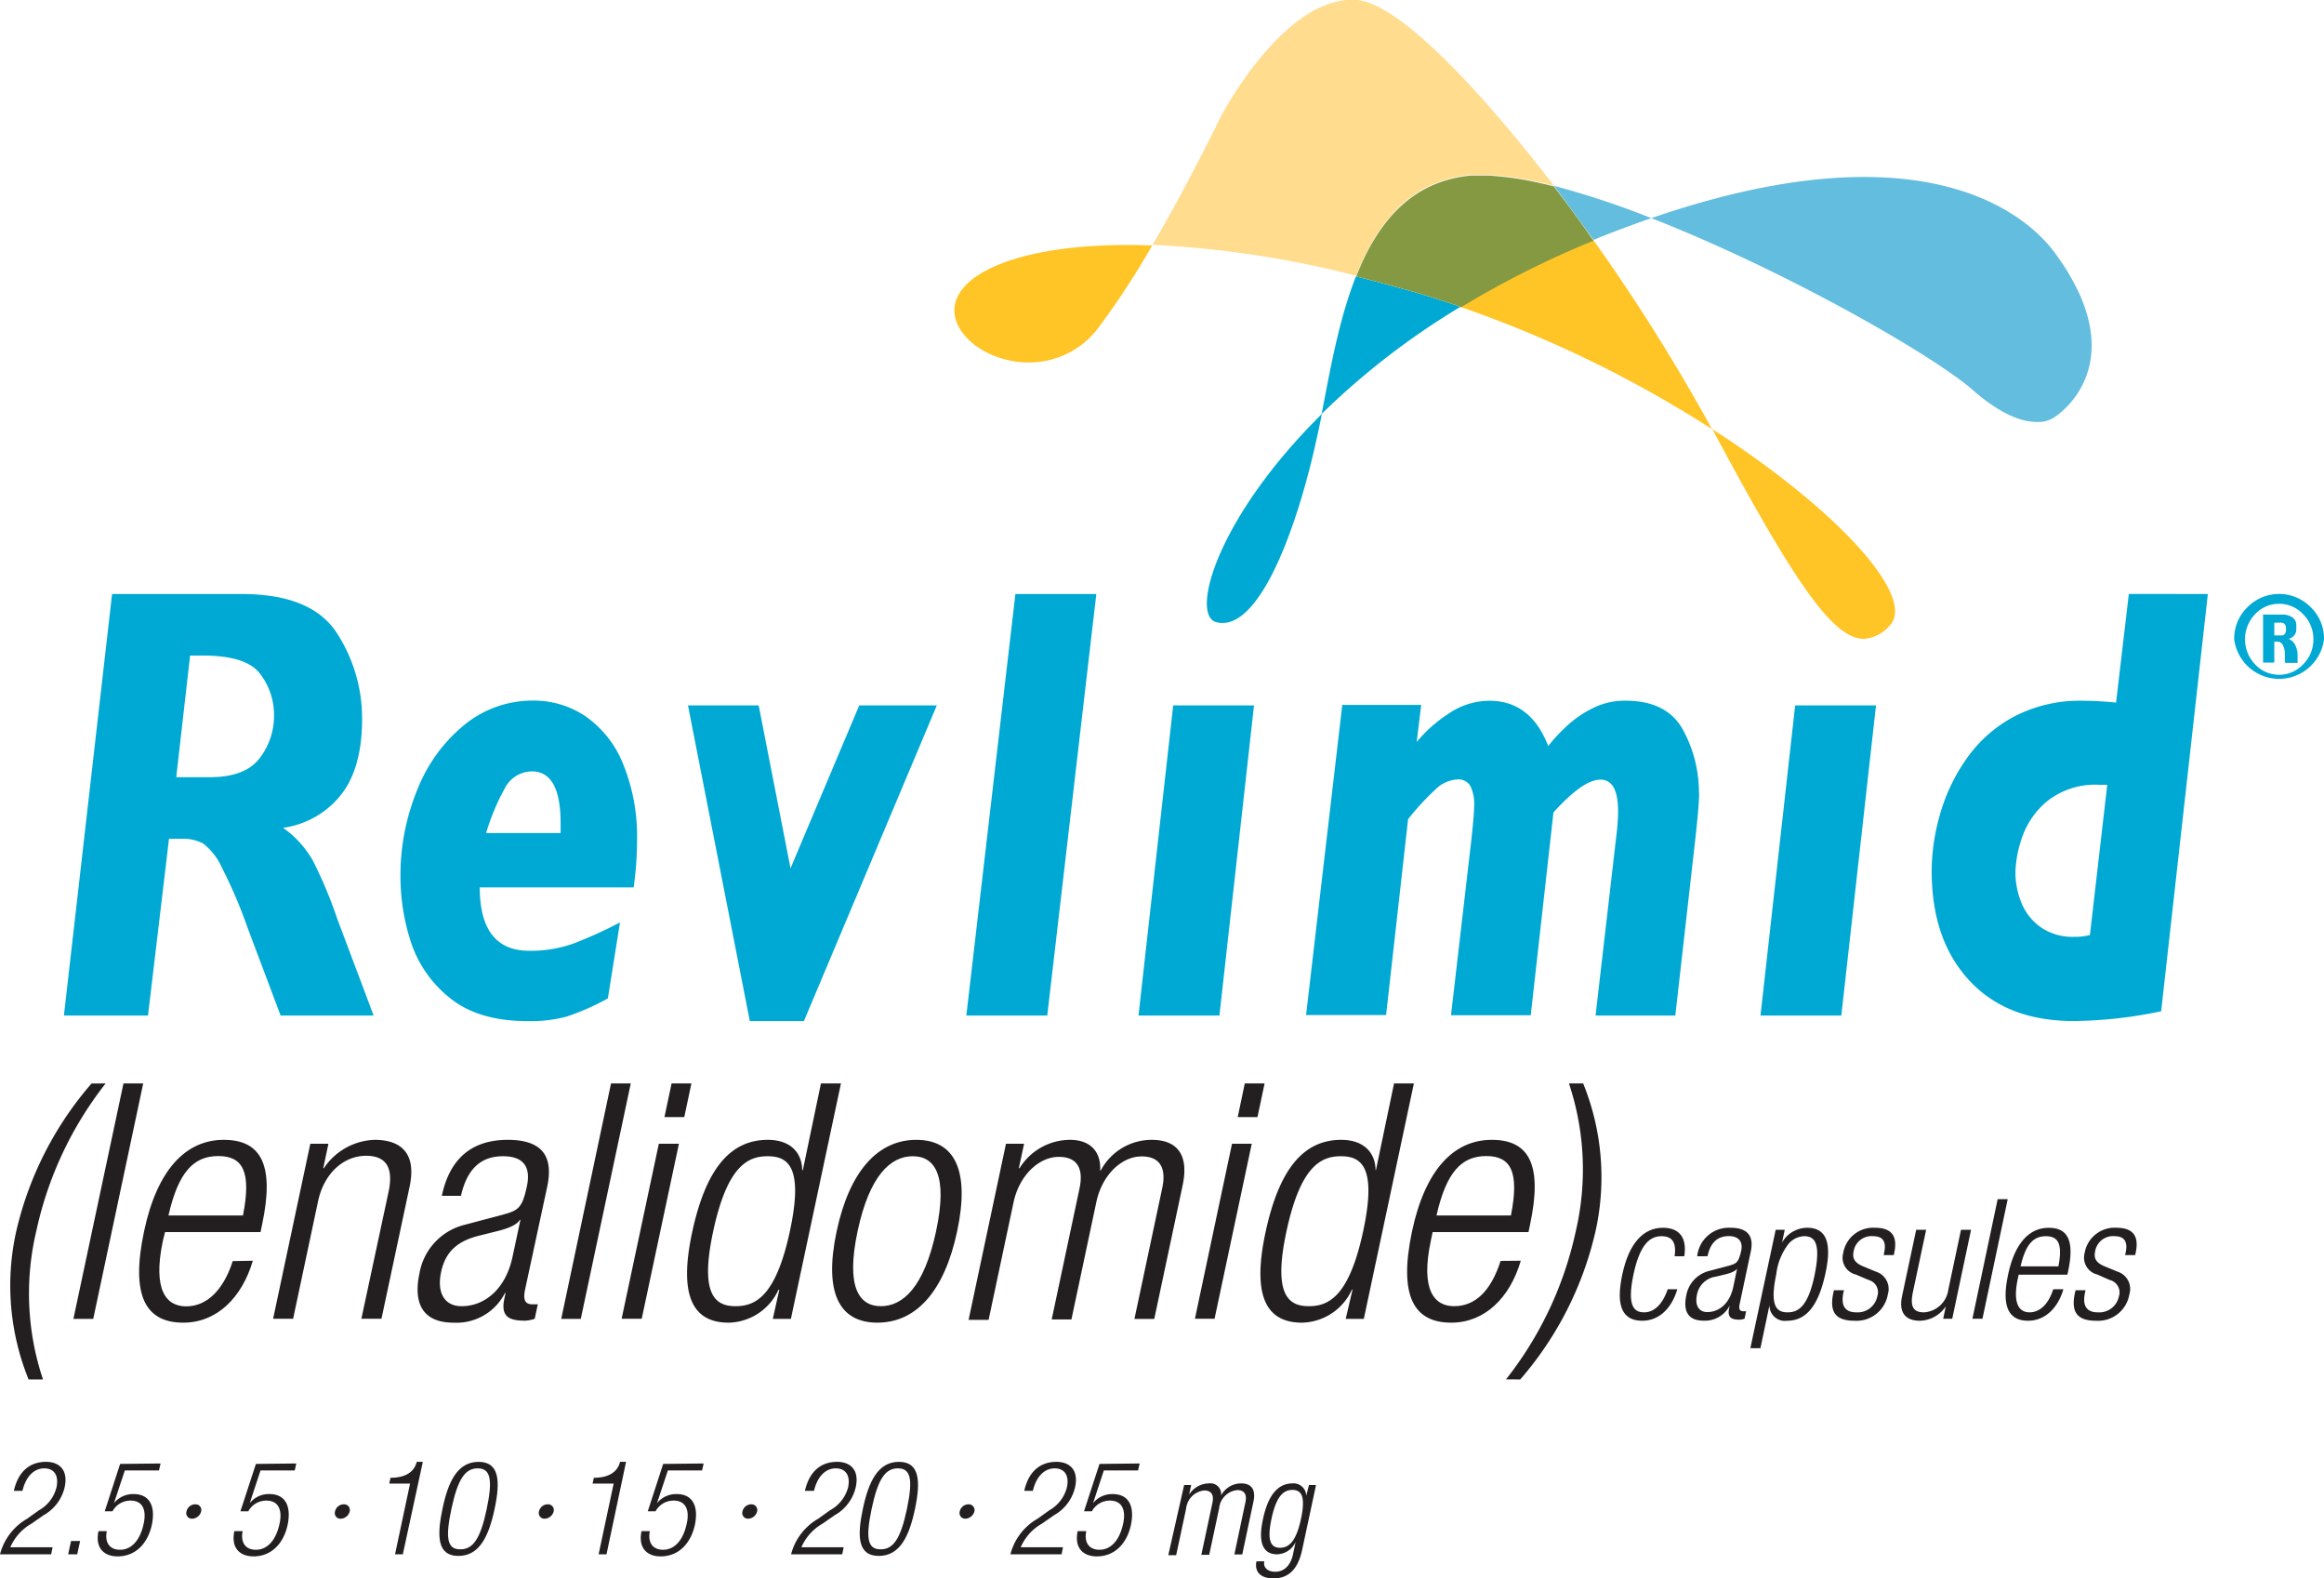 <svg xmlns="http://www.w3.org/2000/svg" viewBox="0 0 256.73 174.31"><defs><style>.cls-1{fill:#231f20;}.cls-2{fill:#ffc425;}.cls-3{fill:#ffdc8e;}.cls-4{fill:#00a9d3;}.cls-5{fill:#63bdde;}.cls-6{fill:#859943;}</style></defs><g id="Layer_2" data-name="Layer 2"><g id="Layer_1-2" data-name="Layer 1"><path class="cls-1" d="M11.67,119.65A40.05,40.05,0,0,0,4,136a29.86,29.86,0,0,0,.75,16.34H3.16A27.52,27.52,0,0,1,1.79,136a37.89,37.89,0,0,1,8.32-16.34Z"/><path class="cls-1" d="M13.64,119.65h2.18l-5.52,26H8.11Z"/><path class="cls-1" d="M27.93,139.23c-1.21,4.11-4,6.84-7.68,6.84-4.08,0-5.88-2.83-4.33-10.11,1.42-6.7,4.55-10.08,8.8-10.08s5.6,2.94,4.23,9.38l-.17.81H18.23L18,137c-1.18,5.56.42,7.27,2.57,7.27s4.06-1.63,5.14-5Zm-1.09-5c.95-4.81,0-6.56-2.72-6.56s-4.41,1.75-5.51,6.56Z"/><path class="cls-1" d="M34.28,126.31h2l-.57,2.7h.07a7,7,0,0,1,5.61-3.13c2.95,0,4.63,1.52,3.86,5.16l-3.11,14.6H39.92l3-14q.86-4-2.47-4c-2.54,0-4.67,2-5.31,5l-2.76,13H30.17Z"/><path class="cls-1" d="M48.81,132.06c.84-4,3.21-6.18,7.28-6.18s5,2.07,4.37,5.13L58,142.43c-.23,1.1,0,1.61.79,1.61h.62l-.34,1.6a3.56,3.56,0,0,1-1.07.21c-1.71,0-2.71-.4-2.29-2.4l.14-.65h-.07a6,6,0,0,1-5.68,3.27c-3.39,0-4.47-2.11-3.76-5.46a6.7,6.7,0,0,1,5-5.35l4.36-1.16c1.62-.44,2-.8,2.5-3.06.53-2.47-.67-3.35-2.64-3.35-2.58,0-4,1.57-4.64,4.37Zm8.68,2.66h-.07c-.36.65-1.68,1.05-2.6,1.27l-1.92.48c-2.31.58-3.68,1.71-4.17,4s.36,3.78,2.26,3.78c2.65,0,4.9-2,5.63-5.46Z"/><path class="cls-1" d="M67.5,119.65h2.18l-5.52,26H62Z"/><path class="cls-1" d="M72.78,126.31H75l-4.11,19.33H68.67Zm1.41-6.66h2.19l-.79,3.72H73.4Z"/><path class="cls-1" d="M86.09,142.43H86a6.19,6.19,0,0,1-5.51,3.64c-4.25,0-5.46-3.42-4-10.11s4.07-10.08,8.33-10.08c2.4,0,3.76,1.31,3.8,3.34h.07l2-9.57H92.9l-5.53,26h-2Zm-4.83,1.82c2.22,0,4.46-1.12,6-8.29s-.25-8.27-2.47-8.27-4.46,1.13-6,8.27S79.08,144.25,81.26,144.25Z"/><path class="cls-1" d="M101.22,125.88c4.26,0,5.94,3.38,4.52,10.08s-4.56,10.11-8.82,10.11S91,142.69,92.42,136,97,125.88,101.22,125.88Zm-3.91,18.37c2.44,0,4.78-2.11,6.1-8.29s-.14-8.27-2.58-8.27-4.78,2.12-6.09,8.27S94.87,144.25,97.31,144.25Z"/><path class="cls-1" d="M111.13,126.31h2l-.58,2.7h.08a6.58,6.58,0,0,1,5.58-3.13c2.32,0,3.44,1.41,3.32,3.38h.07a6.37,6.37,0,0,1,5.63-3.38c2.69,0,4.15,1.52,3.42,5l-3.14,14.78h-2.19l3.07-14.45c.49-2.29-.31-3.5-2.27-3.5-2.19,0-4.35,2-5,5l-2.76,13h-2.18l3.07-14.45c.49-2.29-.31-3.5-2.28-3.5-2.18,0-4.35,2-5,5l-2.76,13H107Z"/><path class="cls-1" d="M136.1,126.31h2.18l-4.11,19.33H132Zm1.41-6.66h2.19l-.79,3.72h-2.18Z"/><path class="cls-1" d="M149.41,142.43h-.07a6.2,6.2,0,0,1-5.51,3.64c-4.26,0-5.46-3.42-4-10.11s4.07-10.08,8.33-10.08c2.4,0,3.76,1.31,3.8,3.34H152l2-9.57h2.19l-5.53,26h-2Zm-4.82,1.82c2.22,0,4.46-1.12,6-8.29s-.25-8.27-2.47-8.27-4.46,1.13-6,8.27S142.4,144.25,144.59,144.25Z"/><path class="cls-1" d="M168,139.23c-1.2,4.11-4,6.84-7.68,6.84-4.07,0-5.87-2.83-4.33-10.11,1.43-6.7,4.55-10.08,8.81-10.08s5.59,2.94,4.22,9.38l-.17.81H158.26l-.19.91c-1.19,5.56.42,7.27,2.56,7.27,2.3,0,4.06-1.63,5.14-5Zm-1.09-5c.95-4.81,0-6.56-2.72-6.56s-4.41,1.75-5.5,6.56Z"/><path class="cls-1" d="M166.37,152.33a40,40,0,0,0,7.7-16.34,30,30,0,0,0-.75-16.34h1.57A27.52,27.52,0,0,1,176.25,136a37.8,37.8,0,0,1-8.31,16.34Z"/><path class="cls-1" d="M185.29,142.38c-.61,2.09-2,3.48-3.87,3.48-2.07,0-3-1.44-2.2-5.14.73-3.41,2.31-5.13,4.48-5.13,1.85,0,2.68,1.13,2.36,3.15H185c.2-1.54-.26-2.22-1.45-2.22s-2.36.74-3.1,4.22c-.78,3.69.17,4.19,1.2,4.19s2-.83,2.58-2.55Z"/><path class="cls-1" d="M187.49,138.74a3.51,3.51,0,0,1,3.7-3.15c2,0,2.55,1.06,2.22,2.61L192.18,144c-.12.55,0,.81.4.81h.31l-.17.82a1.84,1.84,0,0,1-.54.11c-.87,0-1.38-.21-1.17-1.22l.07-.34h0a3.07,3.07,0,0,1-2.89,1.67c-1.72,0-2.27-1.07-1.91-2.78a3.4,3.4,0,0,1,2.56-2.72l2.21-.59c.83-.22,1-.41,1.28-1.55s-.34-1.7-1.34-1.7c-1.32,0-2.06.79-2.36,2.22Zm4.41,1.35h0c-.18.33-.85.53-1.32.65l-1,.24a2.48,2.48,0,0,0-2.12,2c-.24,1.15.18,1.92,1.14,1.92,1.35,0,2.5-1,2.87-2.77Z"/><path class="cls-1" d="M196.16,135.81h1l-.3,1.41h0a3.22,3.22,0,0,1,2.77-1.63c2.18,0,2.76,1.74,2,5.15s-2.06,5.12-4.23,5.12a1.7,1.7,0,0,1-1.93-1.7h0l-1,4.73h-1.11Zm3.14.71a2.39,2.39,0,0,0-1.74.87,6.76,6.76,0,0,0-1.34,3.35c-.77,3.62.12,4.19,1.25,4.19s2.27-.57,3-4.19S200.37,136.52,199.3,136.52Z"/><path class="cls-1" d="M205,140.75a1.9,1.9,0,0,1-1.39-2.33,3.35,3.35,0,0,1,3.53-2.83c1.85,0,2.5.94,2.12,2.74l-.06.28h-1.11l.05-.28c.28-1.28-.2-1.81-1.22-1.81a2,2,0,0,0-2.15,1.66c-.14.69,0,1.22,1,1.65l1.47.61a2,2,0,0,1,1.31,2.49,3.51,3.51,0,0,1-3.66,2.93c-2,0-2.84-.84-2.37-3.05l.07-.32h1.11l-.06.26c-.3,1.44.17,2.18,1.43,2.18a2.21,2.21,0,0,0,2.31-1.75,1.4,1.4,0,0,0-.94-1.82Z"/><path class="cls-1" d="M211.68,135.81h1.1l-1.47,6.92c-.33,1.59.07,2.2,1.24,2.2a2.89,2.89,0,0,0,2.68-2.51l1.4-6.61h1.11l-2.08,9.83h-1l.29-1.37h0a3.56,3.56,0,0,1-2.85,1.59c-1.5,0-2.35-.78-2-2.63Z"/><path class="cls-1" d="M220.68,132.43h1.11L219,145.64h-1.11Z"/><path class="cls-1" d="M227.94,142.38c-.6,2.09-2.05,3.48-3.9,3.48-2.07,0-3-1.44-2.2-5.14.73-3.41,2.31-5.13,4.48-5.13s2.84,1.5,2.15,4.77l-.09.41H223l-.1.46c-.6,2.83.21,3.7,1.3,3.7s2.07-.83,2.62-2.55Zm-.55-2.53c.48-2.45,0-3.33-1.38-3.33s-2.24.88-2.8,3.33Z"/><path class="cls-1" d="M231.68,140.75a1.91,1.91,0,0,1-1.4-2.33,3.36,3.36,0,0,1,3.53-2.83c1.85,0,2.5.94,2.12,2.74l-.06.28h-1.11l.06-.28c.27-1.28-.21-1.81-1.22-1.81a2,2,0,0,0-2.15,1.66c-.15.69,0,1.22,1,1.65l1.48.61a2,2,0,0,1,1.3,2.49,3.5,3.5,0,0,1-3.66,2.93c-2,0-2.83-.84-2.36-3.05l.07-.32h1.1l-.05.26c-.31,1.44.16,2.18,1.42,2.18a2.21,2.21,0,0,0,2.32-1.75,1.41,1.41,0,0,0-1-1.82Z"/><path class="cls-1" d="M1.53,164.64c.45-2,1.64-3.2,3.56-3.2,1.38,0,2.47.82,2.06,2.77a4.77,4.77,0,0,1-2.36,3.14l-1.3.91a5.51,5.51,0,0,0-2.35,2.61H5.81l-.16.78H0a6.38,6.38,0,0,1,3-3.93l1.3-.93a4,4,0,0,0,1.94-2.53c.29-1.36-.3-2.1-1.35-2.1s-2,.78-2.41,2.48Z"/><path class="cls-1" d="M7.85,170.18h1l-.32,1.47h-1Z"/><path class="cls-1" d="M17.74,161.62l-.18.77H13.79L12.59,166l0,0a2.71,2.71,0,0,1,2.19-1c1.57,0,2.45,1.11,2,3.37-.44,2.05-1.78,3.51-3.78,3.51-1.59,0-2.5-1-2.12-2.79h.92c-.24,1.16.23,2.06,1.46,2.06s2.22-1,2.62-2.92c.3-1.42-.08-2.51-1.45-2.51a2.25,2.25,0,0,0-2,1.18h-.86l1.7-5.23Z"/><path class="cls-1" d="M21.59,166.13a.63.63,0,0,1,.63.79,1.06,1.06,0,0,1-1,.8.62.62,0,0,1-.62-.8A1,1,0,0,1,21.59,166.13Z"/><path class="cls-1" d="M32.73,161.62l-.17.77H28.78L27.59,166l0,0a2.69,2.69,0,0,1,2.19-1c1.57,0,2.45,1.11,2,3.37-.43,2.05-1.77,3.51-3.77,3.51-1.59,0-2.5-1-2.12-2.79h.92c-.25,1.16.23,2.06,1.46,2.06s2.22-1,2.62-2.92c.3-1.42-.09-2.51-1.46-2.51a2.25,2.25,0,0,0-2,1.18h-.87l1.71-5.23Z"/><path class="cls-1" d="M38,166.13a.63.63,0,0,1,.63.79,1.06,1.06,0,0,1-1,.8.62.62,0,0,1-.62-.8A1,1,0,0,1,38,166.13Z"/><path class="cls-1" d="M45.3,163.84H43l.14-.64c1.72,0,2.63-.69,2.9-1.76h.67L44.5,171.65h-.86Z"/><path class="cls-1" d="M52.87,161.44c2.32,0,2.41,2.18,1.77,5.19s-1.66,5.2-4,5.2-2.39-2.18-1.76-5.2S50.55,161.44,52.87,161.44Zm-2,9.66c1.4,0,2.21-1.19,2.9-4.47s.4-4.47-1-4.47-2.2,1.2-2.9,4.47S49.42,171.1,50.82,171.1Z"/><path class="cls-1" d="M60.53,166.13a.63.63,0,0,1,.63.79,1.06,1.06,0,0,1-1,.8.63.63,0,0,1-.62-.8A1,1,0,0,1,60.53,166.13Z"/><path class="cls-1" d="M67.79,163.84H65.46l.14-.64c1.72,0,2.63-.69,2.9-1.76h.66L67,171.65h-.87Z"/><path class="cls-1" d="M77.73,161.62l-.17.77H73.78L72.58,166l0,0a2.71,2.71,0,0,1,2.19-1c1.57,0,2.45,1.11,2,3.37-.44,2.05-1.78,3.51-3.78,3.51-1.59,0-2.5-1-2.12-2.79h.92c-.24,1.16.23,2.06,1.46,2.06s2.22-1,2.62-2.92c.31-1.42-.08-2.51-1.45-2.51a2.25,2.25,0,0,0-2,1.18h-.86l1.7-5.23Z"/><path class="cls-1" d="M83,166.13a.64.64,0,0,1,.64.79,1.07,1.07,0,0,1-1,.8.63.63,0,0,1-.62-.8A1,1,0,0,1,83,166.13Z"/><path class="cls-1" d="M88.92,164.64c.45-2,1.64-3.2,3.56-3.2,1.39,0,2.47.82,2.06,2.77a4.77,4.77,0,0,1-2.36,3.14l-1.3.91a5.51,5.51,0,0,0-2.35,2.61H93.2l-.16.78H87.39a6.38,6.38,0,0,1,3-3.93l1.3-.93a4.08,4.08,0,0,0,2-2.53c.28-1.36-.31-2.1-1.36-2.1s-2,.78-2.41,2.48Z"/><path class="cls-1" d="M99.3,161.44c2.32,0,2.41,2.18,1.78,5.19s-1.66,5.2-4,5.2-2.4-2.18-1.76-5.2S97,161.44,99.3,161.44Zm-2,9.66c1.39,0,2.2-1.19,2.89-4.47s.41-4.47-1-4.47-2.21,1.2-2.9,4.47S95.86,171.1,97.26,171.1Z"/><path class="cls-1" d="M107,166.13a.64.64,0,0,1,.64.79,1.08,1.08,0,0,1-1,.8.63.63,0,0,1-.62-.8A1,1,0,0,1,107,166.13Z"/><path class="cls-1" d="M113.15,164.64c.44-2,1.64-3.2,3.56-3.2,1.38,0,2.47.82,2.06,2.77a4.77,4.77,0,0,1-2.36,3.14l-1.3.91a5.46,5.46,0,0,0-2.35,2.61h4.67l-.16.78h-5.65a6.34,6.34,0,0,1,3-3.93l1.3-.93a4.06,4.06,0,0,0,1.94-2.53c.29-1.36-.3-2.1-1.35-2.1s-2,.78-2.41,2.48Z"/><path class="cls-1" d="M125.9,161.62l-.18.77h-3.78L120.75,166l0,0a2.69,2.69,0,0,1,2.19-1c1.57,0,2.45,1.11,2,3.37-.43,2.05-1.77,3.51-3.77,3.51-1.59,0-2.5-1-2.12-2.79H120c-.25,1.16.23,2.06,1.46,2.06s2.22-1,2.62-2.92c.3-1.42-.09-2.51-1.46-2.51a2.25,2.25,0,0,0-2,1.18h-.87l1.71-5.23Z"/><path class="cls-1" d="M130.81,164h.78l-.23,1.06h0a2.62,2.62,0,0,1,2.21-1.24,1.18,1.18,0,0,1,1.32,1.34h0a2.5,2.5,0,0,1,2.22-1.34c1.07,0,1.65.61,1.36,2l-1.24,5.85h-.87l1.21-5.72c.21-.91-.11-1.39-.89-1.39a2.23,2.23,0,0,0-2,2l-1.1,5.15h-.87l1.22-5.72c.2-.91-.12-1.39-.9-1.39a2.24,2.24,0,0,0-2,2l-1.1,5.15h-.87Z"/><path class="cls-1" d="M144.6,164h.78l-1.52,7.1c-.44,2.12-1.45,3.21-3.18,3.21-1.49,0-2.11-.78-1.88-1.88h.87c-.16.72.43,1.15,1.2,1.15,1,0,1.76-.73,2-2.09l.26-1.21h0a2.31,2.31,0,0,1-2.07,1.37c-1.18,0-2.21-.78-1.55-3.83.55-2.64,1.61-4,3.29-4a1.4,1.4,0,0,1,1.5,1.36h0Zm-3.19,6.93c1,0,1.79-.75,2.31-3.2s.07-3.19-.95-3.19-1.79.75-2.31,3.19S140.39,170.93,141.41,170.93Z"/><path class="cls-2" d="M189.56,48.13l-.4-.74c14.13,9.1,22.67,18.7,19.54,21.75a4.13,4.13,0,0,1-2.81,1.41c-3.35,0-7.53-6-16.33-22.42"/><path class="cls-2" d="M105.69,33c1.29-3.4,8.6-6.38,21.59-5.89a89.3,89.3,0,0,1-5.93,9.07,9.55,9.55,0,0,1-7.7,3.85c-4.9,0-9.27-3.56-8-7"/><path class="cls-2" d="M161.34,33.88A103.25,103.25,0,0,1,176,26.49a209.41,209.41,0,0,1,13.12,20.9,130.11,130.11,0,0,0-27.82-13.51"/><path class="cls-3" d="M127.28,27.11c4.1-7,7.55-14.18,7.55-14.18S141.88-.62,149.9,0c4.43.36,13,9.11,21.75,20.5l-.28-.07c-.41-.1-.81-.2-1.21-.28a32.54,32.54,0,0,0-5.06-.79c-.45,0-.89-.05-1.31-.05h-.08l-.58,0c-.21,0-.42,0-.63,0-6.7.61-10.38,5.29-12.68,11.14a113.09,113.09,0,0,0-22.54-3.42"/><path class="cls-4" d="M134.36,68.71c-2.89-.76,0-11.47,11.67-23-.17.82-.33,1.62-.5,2.38-2.17,10.09-6.14,20.71-10.48,20.71a2.72,2.72,0,0,1-.69-.09"/><path class="cls-5" d="M171.65,20.52a93.92,93.92,0,0,1,10.77,3.57c-1.86.65-3.8,1.36-5.82,2.17l-.56.23c-1.45-2-2.92-4-4.39-6"/><path class="cls-4" d="M149.82,30.53q3,.76,6.3,1.69,2.64.77,5.22,1.66A83.14,83.14,0,0,0,146,45.71c.93-4.78,1.89-10.37,3.79-15.18"/><path class="cls-5" d="M217.73,42.9c-4.72-4-20.9-13.18-35.31-18.81C214.64,13,225,25.42,226.74,27.58c9.53,12.6.33,18.41.33,18.41a3.18,3.18,0,0,1-2.07.61c-1.53,0-3.92-.72-7.27-3.7"/><path class="cls-4" d="M41.21,112.15H31l-3.65-9.69a53.1,53.1,0,0,0-2.81-6.59,7.07,7.07,0,0,0-2.09-2.71,4.74,4.74,0,0,0-2.4-.53H18.67l-2.32,19.52H7.06L12.38,65.6H26.69q7.78,0,10.56,4.37A17.28,17.28,0,0,1,40,79.42c0,3.56-.76,6.34-2.3,8.32a9.9,9.9,0,0,1-6.43,3.68A11.24,11.24,0,0,1,34.54,95a48.82,48.82,0,0,1,2.72,6.48l4,10.63ZM30.27,79.08a7.43,7.43,0,0,0-1.55-4.68c-1-1.33-3.12-2-6.26-2H21L19.47,85.83h3.71c2.6,0,4.44-.7,5.5-2.1a7.59,7.59,0,0,0,1.59-4.65Z"/><path class="cls-4" d="M70.37,93A37,37,0,0,1,70,98H53q0,7,5.47,7a14.07,14.07,0,0,0,4.88-.8,49,49,0,0,0,5.14-2.33l-1.34,8.39a27,27,0,0,1-4.53,2,15.29,15.29,0,0,1-4.3.51c-3.66,0-6.55-.86-8.65-2.58A13.09,13.09,0,0,1,45.38,104a23.36,23.36,0,0,1-1.14-7.11,24.82,24.82,0,0,1,1.89-9.75A17.49,17.49,0,0,1,51.36,80a11.9,11.9,0,0,1,7.54-2.63,10.26,10.26,0,0,1,5.75,1.71,11.72,11.72,0,0,1,4.16,5.23A21.25,21.25,0,0,1,70.37,93Zm-8.44-1c0-.15,0-.3,0-.44s0-.36,0-.65q0-5.72-3.17-5.72a3.39,3.39,0,0,0-3,1.88,24.64,24.64,0,0,0-2.06,4.93Z"/><polygon class="cls-4" points="103.49 77.9 88.81 112.76 82.83 112.76 76 77.9 83.81 77.9 87.33 95.89 94.92 77.9 103.49 77.9 103.49 77.9"/><polygon class="cls-4" points="121.11 65.6 115.69 112.15 106.75 112.15 112.17 65.6 121.11 65.6 121.11 65.6"/><polygon class="cls-4" points="138.53 77.9 134.71 112.15 125.77 112.15 129.6 77.9 138.53 77.9 138.53 77.9"/><path class="cls-4" d="M187.7,87.56c0,.87-.13,2.42-.37,4.66l-2.26,19.93h-8.81L178.59,92a22.19,22.19,0,0,0,.16-2.38c0-2.35-.65-3.52-1.95-3.52s-3,1.21-5.19,3.62l-2.51,22.4h-8.81L162.51,93c.23-2.07.34-3.39.34-4a4.63,4.63,0,0,0-.41-2.18,1.53,1.53,0,0,0-1.46-.74,3.7,3.7,0,0,0-2.37,1.07,28.45,28.45,0,0,0-3.06,3.32l-2.43,21.63h-8.84l4-34.25H157l-.5,4.09A15.4,15.4,0,0,1,160,78.83a8,8,0,0,1,4.53-1.44q4.57,0,6.5,5a19.59,19.59,0,0,1,2.17-2.32,12.18,12.18,0,0,1,2.83-1.9,7.87,7.87,0,0,1,3.52-.79q4.62,0,6.38,3.24a14.44,14.44,0,0,1,1.75,6.93Z"/><polygon class="cls-4" points="207.24 77.9 203.41 112.15 194.48 112.15 198.31 77.9 207.24 77.9 207.24 77.9"/><path class="cls-4" d="M243.9,65.6l-5.16,46.08a49.12,49.12,0,0,1-9.63,1.08c-5,0-8.81-1.5-11.58-4.5s-4.14-7-4.14-12.11a23,23,0,0,1,.92-6.21,20.23,20.23,0,0,1,2.91-6.12,15,15,0,0,1,5.21-4.65,15.64,15.64,0,0,1,7.71-1.78c1.11,0,2.32.07,3.62.2l1.41-12ZM232.78,86.67c-.2,0-.48,0-.85,0a8.54,8.54,0,0,0-5.7,1.75,8.91,8.91,0,0,0-2.83,4,12.64,12.64,0,0,0-.76,3.95,9,9,0,0,0,.65,3.29,6.08,6.08,0,0,0,2.12,2.72,6.16,6.16,0,0,0,3.74,1.08,6.39,6.39,0,0,0,1.72-.2l1.91-16.54Z"/><path class="cls-4" d="M256.73,70.6a5,5,0,0,1-9.92,0,4.82,4.82,0,0,1,1.46-3.54,4.91,4.91,0,0,1,7,0A4.81,4.81,0,0,1,256.73,70.6Zm-1.17,0a3.86,3.86,0,0,0-1.11-2.74,3.63,3.63,0,0,0-5.36,0,4,4,0,0,0,0,5.48,3.63,3.63,0,0,0,5.36,0A3.86,3.86,0,0,0,255.56,70.59Zm-3.15,2.6v-.94a2.07,2.07,0,0,0-.22-1,.65.65,0,0,0-.59-.4h-.36v2.31H250v-5.3H252a2,2,0,0,1,1.25.32,1,1,0,0,1,.42.83v.45a1,1,0,0,1-.24.71,1.11,1.11,0,0,1-.6.37,1.55,1.55,0,0,1,.77.79,2.53,2.53,0,0,1,.21,1v.87Zm.12-3.65v-.2a.64.64,0,0,0-.15-.42.48.48,0,0,0-.37-.17h-.77v1.41H252a.47.47,0,0,0,.39-.15A.68.68,0,0,0,252.53,69.54Z"/><path class="cls-6" d="M161.34,33.88q-2.58-.9-5.22-1.66-3.26-.93-6.3-1.69c2.3-5.85,6-10.53,12.68-11.14.21,0,.42,0,.63,0l.58,0h.08c.42,0,.86,0,1.31.05a32.54,32.54,0,0,1,5.06.79c.4.08.8.18,1.21.28l.28.07c1.47,1.93,2.94,3.92,4.39,6a103.25,103.25,0,0,0-14.7,7.39h0"/></g></g></svg>